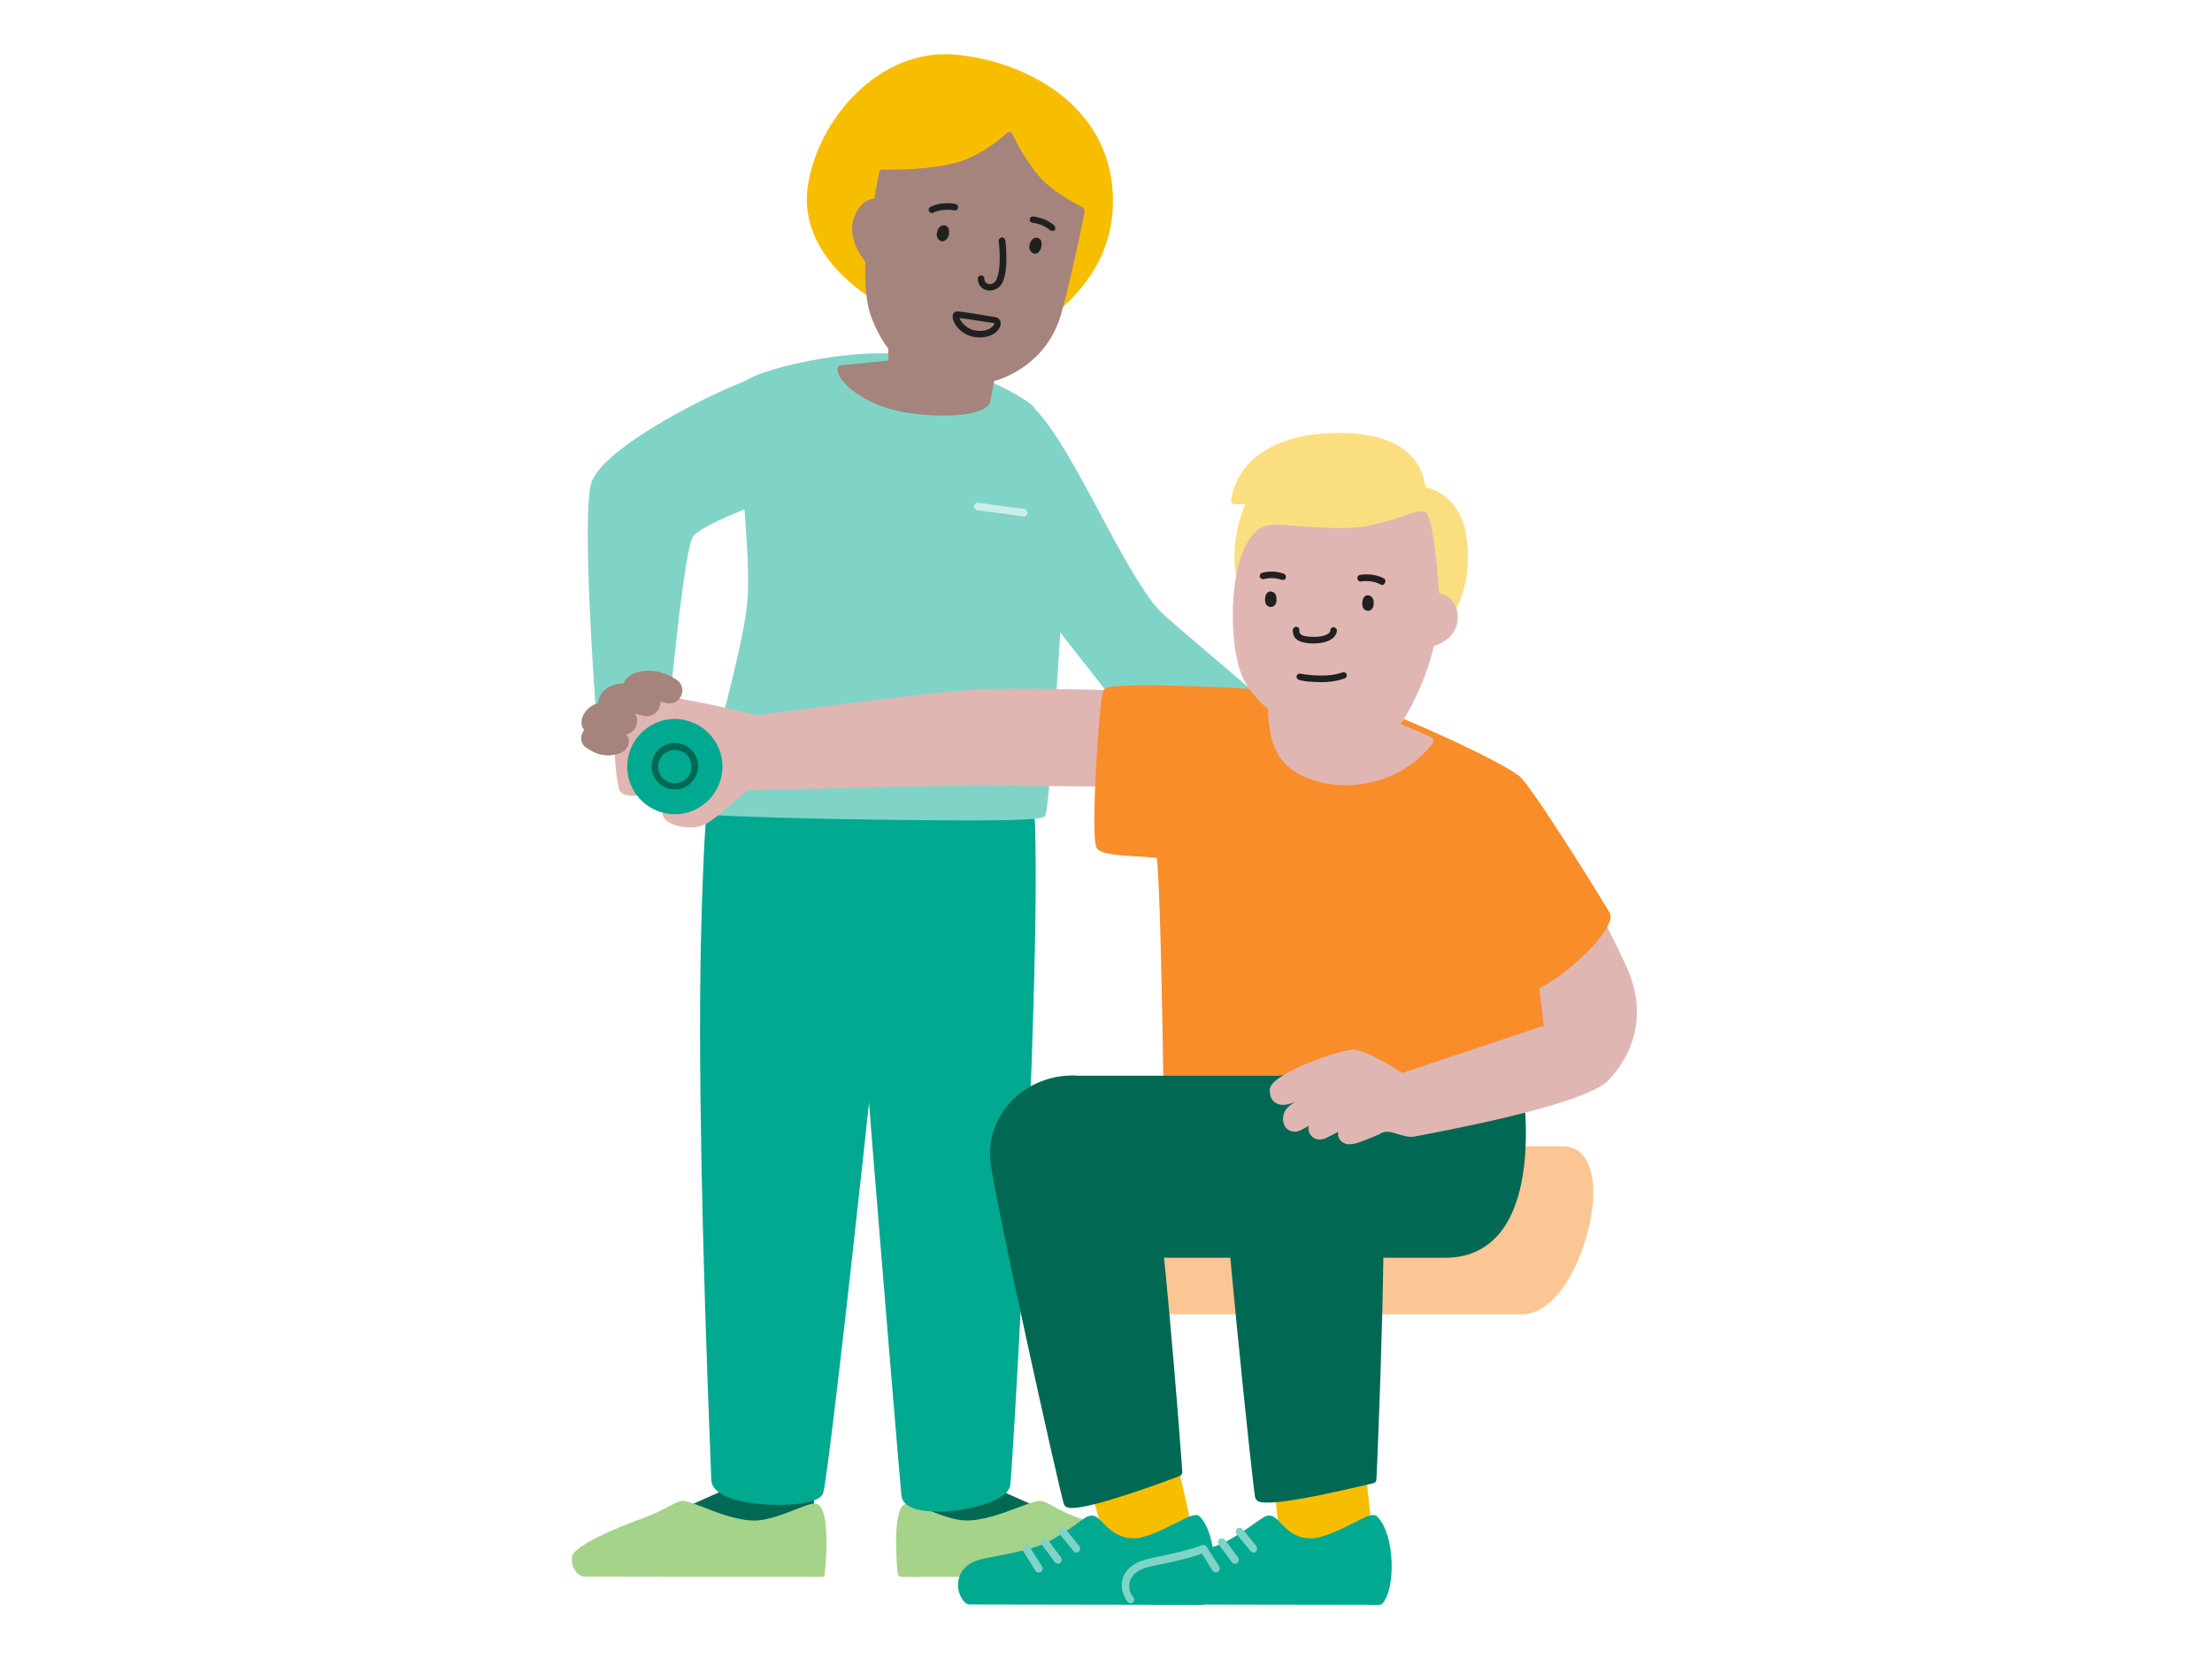 <?xml version="1.0" encoding="utf-8"?>
<!-- Generator: Adobe Illustrator 26.2.1, SVG Export Plug-In . SVG Version: 6.00 Build 0)  -->
<svg version="1.1" id="Layer_1" xmlns="http://www.w3.org/2000/svg" xmlns:xlink="http://www.w3.org/1999/xlink" x="0px" y="0px"
	 viewBox="0 0 571 428" style="enable-background:new 0 0 571 428;" xml:space="preserve">
<style type="text/css">
	.st0{fill:#006853;}
	.st1{fill:#A4D389;}
	.st2{fill:#F7BE00;}
	.st3{fill:#80D4C7;}
	.st4{fill:#00A98F;}
	.st5{fill:#A5847D;}
	.st6{fill:#202020;}
	.st7{fill:#CCEEE9;}
	.st8{fill:#FBC694;}
	.st9{fill:#E0B6B3;}
	.st10{fill:#F88D2A;}
	.st11{fill:#FBDE80;}
</style>
<g>
	<g>
		<path class="st0" d="M187.2,352.5c0,0.8-0.8,33.3-0.8,33.3l-16.7,7.5l38.6,2.6l3.3-40L187.2,352.5z"/>
		<path class="st0" d="M208.3,397C208.3,397,208.3,397,208.3,397l-38.6-2.6c-0.5,0-0.8-0.4-0.9-0.8c-0.1-0.4,0.2-0.9,0.6-1.1
			l16.1-7.2c0.3-11.4,0.8-32.1,0.8-32.7c0-0.3,0.1-0.6,0.3-0.8c0.2-0.2,0.5-0.3,0.8-0.2l24.4,3.4c0.5,0.1,0.9,0.5,0.9,1.1l-3.3,40
			C209.3,396.6,208.8,397,208.3,397z M173.8,392.6l33.6,2.3l3.2-38.1l-22.3-3.1c-0.1,5.7-0.8,31-0.8,32.2c0,0.4-0.2,0.7-0.6,0.9
			L173.8,392.6z M186.4,385.9L186.4,385.9L186.4,385.9z"/>
	</g>
	<g>
		<path class="st1" d="M210.8,389.2c2.4,1.6,1.6,13.2,1.3,16.9l-61.2-0.1c-1.6,0-2.9-3.4-2-4.5c2.2-2.5,10.4-6.1,17-8.5
			s8.1-4.2,10.2-4.6c2.1-0.4,12.2,5.5,19.7,5.1C201.3,393.2,209.6,388.5,210.8,389.2z"/>
		<path class="st1" d="M212.1,407.1L212.1,407.1l-61.2-0.1c-1.1,0-2.1-0.8-2.8-2.2c-0.5-1.1-0.8-2.8,0-3.9c3.1-3.5,15.1-8,17.4-8.8
			c3.7-1.3,5.8-2.5,7.3-3.3c1.2-0.6,2-1.1,3-1.3c1-0.2,2.6,0.4,5.8,1.6c4,1.6,9.6,3.7,14,3.4c2.9-0.2,6.7-1.6,9.7-2.8
			c3.5-1.4,5-1.9,5.9-1.3l0,0c2.9,1.9,2.2,13.1,1.7,17.8C213,406.8,212.6,407.1,212.1,407.1z M176.4,389.5
			C176.4,389.5,176.3,389.5,176.4,389.5c-0.8,0.2-1.5,0.5-2.5,1.1c-1.6,0.9-3.7,2.1-7.6,3.5c-6.8,2.4-14.6,5.9-16.6,8.2
			c-0.1,0.1-0.1,0.9,0.3,1.8c0.3,0.7,0.8,1.1,1,1.1l60.3,0.1c0.6-7.4,0.3-14-0.8-15c-0.6,0-2.6,0.8-4.2,1.4c-3.2,1.2-7.1,2.8-10.3,3
			c-4.9,0.3-10.6-1.9-14.9-3.6C179.2,390.3,177.1,389.5,176.4,389.5z M210.5,390.1L210.5,390.1L210.5,390.1z M210.3,390.1
			C210.3,390.1,210.3,390.1,210.3,390.1C210.3,390.1,210.3,390.1,210.3,390.1L210.3,390.1z"/>
	</g>
	<g>
		<path class="st0" d="M257.6,352.5c0,0.8,0.8,33.3,0.8,33.3l16.7,7.5l-38.6,2.6l-3.3-40L257.6,352.5z"/>
		<path class="st0" d="M236.5,397c-0.5,0-0.9-0.4-1-0.9l-3.3-40c0-0.5,0.3-1,0.9-1.1l24.4-3.4c0.3,0,0.6,0,0.8,0.2
			c0.2,0.2,0.3,0.5,0.3,0.8c0,0.6,0.5,21.3,0.8,32.7l16.1,7.2c0.4,0.2,0.7,0.6,0.6,1.1c-0.1,0.5-0.5,0.8-0.9,0.8L236.5,397
			C236.5,397,236.5,397,236.5,397z M234.3,356.8l3.2,38.1l33.6-2.3l-13-5.9c-0.3-0.2-0.6-0.5-0.6-0.9c0-1.2-0.7-26.5-0.8-32.2
			L234.3,356.8z"/>
	</g>
	<g>
		<path class="st1" d="M234,389.2c-2.4,1.6-1.6,13.2-1.3,16.9l61.2-0.1c1.6,0,2.9-3.4,2-4.5c-2.2-2.5-10.4-6.1-17-8.5
			c-6.6-2.4-8.1-4.2-10.2-4.6c-2.1-0.4-12.2,5.5-19.7,5.1C243.5,393.2,235.2,388.5,234,389.2z"/>
		<path class="st1" d="M232.7,407.1c-0.5,0-0.9-0.4-1-0.9c-0.4-4.7-1.1-16,1.7-17.8l0,0c0.9-0.6,2.4-0.1,5.9,1.3
			c3,1.2,6.8,2.7,9.7,2.8c4.5,0.2,10-1.9,14-3.4c3.2-1.2,4.8-1.8,5.8-1.6c1,0.2,1.9,0.7,3,1.3c1.5,0.8,3.5,2,7.3,3.3
			c2.4,0.8,14.4,5.3,17.4,8.8c0.9,1,0.6,2.7,0,3.9c-0.6,1.4-1.7,2.2-2.8,2.2L232.7,407.1L232.7,407.1z M234.5,390.1
			c-1.1,1.1-1.4,7.6-0.8,15l60.3-0.1c0.2,0,0.6-0.3,1-1.1c0.4-0.9,0.4-1.6,0.3-1.8c-2-2.3-9.8-5.8-16.6-8.2c-3.9-1.4-6-2.6-7.6-3.5
			c-1-0.6-1.7-1-2.5-1.1c-0.5-0.1-2.8,0.8-4.6,1.5c-4.2,1.6-10,3.8-14.9,3.6c-3.2-0.2-7.2-1.7-10.3-3
			C237.1,390.9,235.1,390.2,234.5,390.1z M234.4,390.1L234.4,390.1L234.4,390.1z M234.5,390.1L234.5,390.1L234.5,390.1L234.5,390.1z
			 M234,389.2L234,389.2L234,389.2z"/>
	</g>
	<g>
		<path class="st2" d="M226.4,76.6c0,0-19.3-10.4-16.8-28.2c2.5-17.8,18.5-34.9,36.9-33.2c18.4,1.7,40,13.1,39.9,37.1
			c-0.1,21.9-20.6,32-20.6,32L226.4,76.6z"/>
		<path class="st2" d="M265.7,85.2c-0.1,0-0.1,0-0.2,0l-39.4-7.6c-0.1,0-0.2-0.1-0.3-0.1c-0.2-0.1-19.9-11-17.3-29.3
			c2.5-17.5,18.6-35.8,38-34.1c10.2,0.9,20.2,4.7,27.4,10.4c8.8,6.9,13.5,16.5,13.4,27.7c-0.1,22.3-20.9,32.7-21.2,32.8
			C266,85.1,265.9,85.2,265.7,85.2z M226.7,75.6l38.9,7.5c2.4-1.3,19.7-11.3,19.8-30.9c0.1-16.2-12-33.7-39-36.1
			c-18.2-1.7-33.5,15.7-35.8,32.4C208.3,64.6,225.1,74.7,226.7,75.6z"/>
	</g>
	<g>
		<path class="st3" d="M266.1,105.7c9.7,9.1,23.7,43,32.6,52.4c3.6,3.8,36.5,30.7,37.8,33.1c3.2,6-44.6-7.3-47.7-10.6
			c-3-3.3-33.3-42.5-35.1-44.6C251.8,133.9,263.3,103.1,266.1,105.7z"/>
		<path class="st3" d="M333.7,193.7c-10.9,0-43.4-9.9-45.7-12.4c-1.9-2-13.7-17.3-23.3-29.5c-6-7.7-11.2-14.3-11.9-15.1
			c-2.3-2.6,7.5-27.8,11.2-31.3c1.4-1.3,2.4-0.6,2.6-0.4c5.2,4.9,11.6,16.7,17.7,28.2c5.5,10.3,10.8,19.9,14.9,24.3
			c1.5,1.6,8.6,7.6,16,13.9c13.1,11.1,21.1,18,21.9,19.4c0.6,1.1,0.1,1.9-0.5,2.4C336.2,193.5,335.1,193.7,333.7,193.7z
			 M335.5,191.8L335.5,191.8L335.5,191.8z M265.6,106.6c-2.9,2-12.1,25.9-11.1,28.9c0.7,0.7,5.6,7.1,11.9,15.1
			c9.5,12.2,21.4,27.4,23.2,29.4c1,1.1,10.7,4.6,22.9,7.8c14.5,3.8,21.5,4.4,23,3.9c-1.5-1.9-12.9-11.6-21.3-18.7
			c-7.8-6.7-14.6-12.4-16.2-14.1c-4.3-4.6-9.6-14.3-15.2-24.7C276.7,122.9,270.5,111.4,265.6,106.6z"/>
	</g>
	<g>
		<path class="st4" d="M185.1,198.1c-1.6,2.5-2.6,19.6-3.2,42.4c-1.2,50.9,2.4,134.9,2.7,141.6c0.2,6.7,25.8,6.6,26.9,3.3
			c1.8-5.7,19.7-171.9,19.3-177C230.3,203,189.8,190.7,185.1,198.1z"/>
		<path class="st4" d="M201.1,388.5c-2.6,0-5.1-0.2-7.1-0.5c-4.6-0.6-10.2-2.2-10.4-6l-0.1-2.9c-2.4-60-3.3-108-2.5-138.7
			c1-39.1,2.7-41.9,3.3-42.9c3.1-4.9,17.8-2,23.9-0.5c6.4,1.6,23.2,6.6,23.6,11c0.5,6.1-17.5,171.9-19.3,177.4
			C211.8,387.7,206.4,388.5,201.1,388.5z M192.5,196.8c-3.5,0-5.8,0.6-6.6,1.8h0c-0.8,1.2-2.2,8.3-3,41.8
			c-0.7,30.7,0.1,78.6,2.5,138.6l0.1,2.9c0,1.3,1.8,2.5,4.8,3.3c7.7,2.1,19.2,1.1,20.2-0.3c1.5-4.7,19.6-171.4,19.2-176.6
			c-0.1-1.6-9-6.1-22.1-9.3C201.6,197.5,196.4,196.8,192.5,196.8z M185.1,198.1L185.1,198.1L185.1,198.1z"/>
	</g>
	<g>
		<path class="st4" d="M264.6,199.1c5.4,8.6-3.7,173.6-4.8,184c-0.6,5.3-25.3,9-26.1,2.9c-0.9-6.1-14.5-175.6-14-181
			C220.2,199.7,259.8,191.4,264.6,199.1z"/>
		<path class="st4" d="M241.9,390.2c-5.6,0-8.8-1.4-9.2-4c-0.2-1.3-14.7-174.2-14-181.2c0.3-3.4,9.6-6.1,15.2-7.4
			c9.3-2.2,27.9-4.9,31.6,1l0,0c5.8,9.3-3.8,176.3-4.7,184.7c-0.5,4.3-11.1,6.8-18.3,7C242.3,390.2,242.1,390.2,241.9,390.2z
			 M253.6,197c-5.6,0-12.7,1-19.3,2.5c-10.1,2.4-13.6,4.9-13.7,5.7c-0.6,6.2,13.8,179.4,14,180.7c0.2,1.5,3.2,2.4,7.8,2.3
			c8.2-0.1,16.1-3,16.4-5.2c1.6-14.8,9.9-175.5,4.9-183.4C262.6,197.8,258.7,197,253.6,197z"/>
	</g>
	<g>
		<path class="st3" d="M191.8,100.1c2.4-3.6,27.7-9.3,40.7-7.6c13,1.7,30.4,9.9,33.6,13.2c1.4,1.4,7.2,47.9,7.2,47.9
			s-3.2,54.8-4.4,56.5c-1.1,1.8-85.2-0.2-86.9-0.9c-1.6-0.7,10.3-38.3,11.8-53.5C195.3,140.5,189.3,103.6,191.8,100.1z"/>
		<path class="st3" d="M250.1,211.8c-6,0-14-0.1-24.4-0.2c-8.9-0.1-42.6-0.8-44-1.5c-1.4-0.6-1.3-1.7,3.5-19.8
			c3.1-11.8,6.9-26.6,7.7-34.7c0.7-7.5-0.4-20.6-1.4-32.2c-1.2-14-1.9-22-0.5-23.9l0,0c2.8-4.1,28.6-9.7,41.7-8
			c13.3,1.7,30.8,10,34.1,13.5c1.4,1.5,5.3,31,7.5,48.4c-1,16.7-3.4,55.4-4.5,57.2C269.4,211.1,269,211.8,250.1,211.8z M182.9,208.4
			c7,0.7,79.2,2.2,85.2,1c0.8-3.5,2.9-35,4.2-55.8c-2.2-17.1-6-45.3-7.1-47.2c-3-3.1-20.2-11.2-32.9-12.8
			c-13.1-1.7-37.8,4.3-39.8,7.2l0,0c-1,1.5,0,12.7,0.8,22.6c1,11.6,2.2,24.8,1.4,32.5c-0.8,8.3-4.7,23.1-7.8,35
			C185.1,198.4,183.1,206.2,182.9,208.4z M182.9,208.8L182.9,208.8L182.9,208.8z"/>
	</g>
	<g>
		<path class="st5" d="M226.5,52.2c0,0-3.8-1-5.4,5c-1.3,4.9,3.2,10,3.2,10s-0.6,8,1.1,13.3c1.7,5.4,4.7,9.1,4.7,9.1s0,2,0,4.3
			l-13,1.3c-0.2,2,5.5,8.5,17.4,10.3c11.9,1.8,19.6,0,20-2.2c0.8-4.5,1.1-5.9,1.1-5.9S269,94.6,273,80.3c2.6-9.3,6-26.1,6-26.1
			s-7.3-3.4-11.4-8.1c-4.1-4.8-7.1-11.1-7.1-11.1s-6,6.1-14.1,8.1c-8.1,2-18.5,1.6-18.5,1.6L226.5,52.2z"/>
		<path class="st5" d="M243.7,107.3c-2.8,0-6-0.2-9.3-0.7c-11.7-1.8-18.5-8.4-18.2-11.4c0-0.5,0.4-0.9,0.9-0.9l12.2-1.2
			c0-1.4,0-2.5,0-3.1c-0.8-1-3.2-4.4-4.7-9.1c-1.5-4.8-1.3-11.6-1.2-13.3c-1-1.3-4.4-5.8-3.2-10.5c1.3-4.8,4-5.7,5.5-5.8l1.2-6.7
			c0.1-0.5,0.5-0.9,1-0.8c0.1,0,10.3,0.3,18.2-1.6c7.7-1.9,13.6-7.7,13.7-7.8c0.2-0.2,0.6-0.3,0.9-0.3c0.3,0.1,0.6,0.3,0.7,0.6
			c0,0.1,2.9,6.3,6.9,10.9c4,4.5,11,7.8,11.1,7.9c0.4,0.2,0.6,0.6,0.6,1.1c0,0.2-3.4,16.9-6,26.2c-3.6,13-14.6,16.8-17.4,17.6
			c-0.1,0.8-0.4,2.4-1,5.3C255.1,105.9,250.4,107.3,243.7,107.3z M218.4,96.1c1.2,2.1,6.3,7,16.3,8.5c12.6,1.9,18.7-0.4,18.9-1.4
			c0.8-4.5,1.1-5.9,1.1-5.9c0.1-0.4,0.4-0.7,0.8-0.8c0.1,0,12.8-2.9,16.6-16.4c2.3-8,5.1-21.9,5.8-25.3c-2-1-7.5-4-11-8
			c-3.1-3.6-5.5-8-6.6-10.1c-2.1,1.8-7.2,5.8-13.6,7.4c-6.9,1.7-15.2,1.7-17.9,1.6l-1.2,6.7c-0.1,0.3-0.2,0.5-0.4,0.7
			c-0.2,0.1-0.5,0.2-0.8,0.1c-0.3-0.1-2.9-0.5-4.2,4.3c-1.1,4.3,3,9,3,9c0.2,0.2,0.3,0.5,0.3,0.7c0,0.1-0.5,7.9,1.1,13
			c1.6,5.1,4.5,8.7,4.6,8.7c0.1,0.2,0.2,0.4,0.2,0.6c0,0,0,2,0,4.4c0,0.5-0.4,0.9-0.9,1L218.4,96.1z"/>
	</g>
	<path class="st6" d="M267.2,65.5c-0.1,0-0.3,0-0.4-0.1c-0.9-0.3-1.3-1.2-1-2.3c0.3-1.2,1.1-1.9,2-1.7c0.5,0.1,0.8,0.4,1,0.9
		c0.2,0.8,0,2.1-0.6,2.7C267.9,65.3,267.6,65.5,267.2,65.5z M267.6,63L267.6,63L267.6,63z"/>
	<path class="st6" d="M243.3,62.3c-0.1,0-0.3,0-0.4-0.1c-0.9-0.3-1.3-1.2-1-2.3c0.3-1.2,1.1-1.9,2-1.7l0,0c0.5,0.1,0.8,0.4,1,0.9
		c0.2,0.8,0.1,2.1-0.6,2.7C244,62.1,243.6,62.3,243.3,62.3z M243.6,59.8L243.6,59.8L243.6,59.8z"/>
	<path class="st6" d="M271.6,59.6c-0.2,0-0.4-0.1-0.6-0.2c0,0-1.7-1.6-4.5-1.9c-0.5-0.1-0.8-0.5-0.7-0.9c0.1-0.5,0.5-0.8,0.9-0.7
		c3.5,0.4,5.5,2.3,5.5,2.4c0.3,0.3,0.3,0.9,0,1.2C272,59.5,271.8,59.6,271.6,59.6z"/>
	<path class="st6" d="M240.6,55c-0.3,0-0.6-0.2-0.8-0.5c-0.2-0.4,0-0.9,0.4-1.1c3.1-1.5,6.4-0.8,6.5-0.7c0.5,0.1,0.7,0.6,0.6,1
		c-0.1,0.5-0.6,0.7-1,0.6c0,0-2.9-0.6-5.4,0.6C240.8,55,240.7,55,240.6,55z"/>
	<path class="st6" d="M255.5,75c-0.3,0-0.5,0-0.8-0.1c-1.4-0.3-2.3-1.5-2.3-3c0-0.5,0.4-0.8,0.9-0.8c0.5,0,0.8,0.4,0.8,0.9
		c0,0.9,0.7,1.2,1,1.3c0.7,0.2,1.6-0.1,2.1-1.1c1.5-3.3,0.6-9.9,0.6-9.9c-0.1-0.5,0.3-0.9,0.7-1c0.5-0.1,0.9,0.3,1,0.7
		c0,0.3,1,7.1-0.7,10.9C258,74.4,256.7,75,255.5,75z"/>
	<path class="st6" d="M253,87.1c-0.2,0-0.5,0-0.7,0c-4.2-0.3-6.5-3.8-6.4-5.5c0.1-0.8,0.6-1.3,1.4-1.2l0,0c1.6,0.1,8.4,1.3,9.8,1.5
		c0.8,0.2,1.3,0.9,1.2,1.9C258.1,85.2,256.3,87.1,253,87.1z M247.7,82.1c0.1,0.3,0.3,0.7,0.7,1.2c0.5,0.6,1.8,2,4.1,2.1
		c2.3,0.2,3.4-0.8,3.8-1.2c0.4-0.4,0.4-0.8,0.4-0.8C255.4,83.3,249.8,82.3,247.7,82.1z M247.2,82L247.2,82L247.2,82z"/>
	<g>
		<path class="st3" d="M154.9,184.3c0,0-3.8-50.5-1.3-59.2c2.6-8.7,32.9-24,41.8-26.7s11.4,26.9,11.4,26.9s-26.2,8.4-28.7,13
			c-2.5,4.6-6.3,45.6-6.3,45.6L154.9,184.3z"/>
		<path class="st3" d="M154.9,185.3c-0.5,0-1-0.4-1-0.9c-0.2-2.1-3.8-50.8-1.3-59.6c2.7-9.4,33.3-24.6,42.5-27.4
			c1.4-0.4,2.8-0.2,4.1,0.7c6.6,4.5,8.4,26.2,8.5,27.1c0,0.5-0.2,0.9-0.7,1c-10,3.2-26.5,9.4-28.2,12.5c-2,3.6-5.1,33.9-6.1,45.3
			c0,0.5-0.5,0.9-1,0.9L154.9,185.3C154.9,185.3,154.9,185.3,154.9,185.3z M196.5,99.2c-0.3,0-0.5,0-0.8,0.1
			c-9,2.7-38.7,17.8-41.1,26c-2.3,7.8,0.7,51,1.3,57.9l15-0.4c0.6-7,3.9-40.7,6.3-45.2c2.5-4.5,23.6-11.6,28.5-13.2
			c-0.6-6.5-3-21.7-7.6-24.9C197.6,99.4,197.1,99.2,196.5,99.2z"/>
	</g>
	<path class="st7" d="M264.2,133.3c0,0-0.1,0-0.1,0l-11.9-1.6c-0.5-0.1-0.9-0.6-0.8-1.1c0.1-0.5,0.6-0.9,1.1-0.8l11.9,1.6
		c0.5,0.1,0.9,0.6,0.8,1.1C265.2,132.9,264.7,133.3,264.2,133.3z"/>
</g>
<g>
	<g>
		<path class="st8" d="M295.9,338.3c0,0,82.7,0,97,0c14.4,0,24.8-41.4,10.5-41.4c-14.4,0-105.9,0-105.9,0L295.9,338.3z"/>
		<path class="st8" d="M392.9,339.3h-97c-0.3,0-0.5-0.1-0.7-0.3c-0.2-0.2-0.3-0.5-0.3-0.7l1.6-41.4c0-0.5,0.5-1,1-1h105.9
			c5,0,7.9,4.4,7.9,12C411.2,320.2,403.4,339.3,392.9,339.3z M296.9,337.3h96c8.9,0,16.3-18.1,16.3-29.5c0-3.7-0.8-10-5.9-10h-105
			L296.9,337.3z"/>
	</g>
	<g>
		<path class="st9" d="M301.3,179.6c-10.7-0.3-38.3-1.2-50.1-0.5c-13.7,0.8-55.9,6.6-55.9,6.6s-21.8-5.7-26-4.6s-8.3,7.7-9.2,10.9
			c-0.7,2.4,0.3,9.7,0.8,11.5c0.5,1.7,6.7,1.4,6.9-2c0.1-3.4,1.1-7.6,1.1-7.6l6.9-2l6.8,2.7l0.2,4.5c0,0-7.6,5.9-10.2,9.3
			c-2.6,3.4,5,5.3,9,3.7c2.9-1.1,11.1-9,11.1-9s60.6-1.4,62.6-1.3c2,0.1,41.3,0.4,44.6,0.5S304.8,179.7,301.3,179.6z"/>
		<path class="st9" d="M178.1,213.6c-2.6,0-5.4-0.8-6.6-2.3c-0.8-1.1-0.7-2.4,0.2-3.6c2.3-3,8.4-7.9,10-9.2l-0.2-3.4l-5.9-2.3
			l-6,1.8c-0.3,1.2-0.9,4.3-1,6.9c-0.1,2.1-1.8,3.6-4.5,3.9c-1.8,0.2-3.9-0.2-4.3-1.7c-0.5-1.7-1.6-9.2-0.8-12
			c0.9-3.3,5.2-10.5,9.9-11.6c4.2-1.1,23.3,3.8,26.3,4.6c3.1-0.4,42.7-5.8,55.8-6.6c11.6-0.7,38.2,0.1,49.6,0.5l0.6,0
			c0.5,0,1.2,0.3,1.8,1.3c2,3.7,1,18.1-1.4,22c-0.6,0.9-1.3,1.3-2,1.3c-1.6-0.1-11.9-0.1-21.8-0.2c-11.2-0.1-21.8-0.2-22.8-0.3
			c-1.6-0.1-41.1,0.8-62.2,1.3c-1.6,1.5-8.3,7.8-11.1,8.9C180.8,213.4,179.5,213.6,178.1,213.6z M175.8,190.8c0.1,0,0.2,0,0.4,0.1
			l6.8,2.7c0.4,0.1,0.6,0.5,0.6,0.9l0.2,4.5c0,0.3-0.1,0.6-0.4,0.8c-0.1,0.1-7.6,5.9-10.1,9.1c-0.5,0.7-0.3,1-0.2,1.1
			c1,1.3,5.3,2.1,8,1c2.2-0.9,8.5-6.6,10.7-8.8c0.2-0.2,0.4-0.3,0.7-0.3c2.5-0.1,60.7-1.4,62.7-1.3c1,0.1,12.1,0.2,22.7,0.3
			c10.4,0.1,20.2,0.2,21.8,0.2c0.7-0.4,2-4.5,2.3-11c0.4-5.9-0.3-9.2-0.9-9.7l-0.5,0c-11.3-0.4-37.9-1.2-49.4-0.5
			c-13.5,0.8-55.4,6.6-55.8,6.6c-0.1,0-0.3,0-0.4,0c-8.7-2.2-22.6-5.3-25.5-4.6c-3.7,0.9-7.6,7.2-8.4,10.2
			c-0.6,2.1,0.3,9.2,0.8,10.9c0.2,0.2,1.6,0.5,3.1,0c0.6-0.2,1.7-0.7,1.8-1.8c0.1-3.4,1.1-7.6,1.1-7.8c0.1-0.3,0.3-0.6,0.7-0.7
			l6.9-2C175.6,190.8,175.7,190.8,175.8,190.8z M301.3,180.6L301.3,180.6L301.3,180.6z"/>
	</g>
	<g>
		<path class="st10" d="M285.9,178.5c-1.3,0.6-3.2,38-2,39.9c1.3,2,14.3,1.5,15.4,2.3c1.1,0.9,1.9,57.2,1.9,57.2h98.8
			c0,0-7.7-75.1-8.8-77c-1.1-1.9-34.3-17.9-44.9-20C336.1,179,289.5,176.9,285.9,178.5z"/>
		<path class="st10" d="M400.1,279h-98.8c-0.5,0-1-0.4-1-1c-0.3-21-1-52.6-1.7-56.5c-0.7-0.1-2.9-0.3-4.7-0.4
			c-6.1-0.3-9.8-0.7-10.8-2.2c-1.7-2.6,0.6-37,1.6-40.3c0.1-0.4,0.3-0.8,0.8-1l0,0c4.1-1.8,51.1,0.4,61,2.4c9.8,2,44,17.8,45.6,20.5
			c1.2,1.9,7.2,59.7,9,77.4c0,0.3-0.1,0.6-0.3,0.8C400.7,278.9,400.4,279,400.1,279z M302.3,277.1H399c-3-29.5-7.8-73.3-8.6-75.6
			c-1.8-1.9-33.9-17.4-44.2-19.5c-9.9-2-54.4-4-59.5-2.7c-1.2,3.9-2.7,36.2-1.8,38.6c0.7,0.7,6.4,1,9.2,1.2c4,0.2,5.3,0.3,6,0.8
			C300.5,220.4,301.5,221.1,302.3,277.1z M285.9,178.5L285.9,178.5L285.9,178.5z"/>
	</g>
	<g>
		<g>
			<path class="st11" d="M319.1,129.1c0,0,0.9-15.5,25-16.3c24.1-0.9,23.2,13.8,23.2,13.8s8.7,0.7,10.5,11.8
				c1.8,11.1-2.5,18.3-2.5,18.3l-54.4-5.2c-3.3-11.1,2-21.7,2-21.7c0.1-0.1,0.3-0.3,0.4-0.4C321.2,129,319.1,129.1,319.1,129.1z"/>
			<path class="st11" d="M375.2,157.7C375.2,157.7,375.2,157.7,375.2,157.7l-54.5-5.2c-0.4,0-0.7-0.3-0.9-0.7
				c-2.9-9.7,0.5-18.8,1.6-21.6c-1.3-0.1-2.4,0-2.5,0c-0.3,0-0.6-0.1-0.8-0.3c-0.2-0.2-0.3-0.5-0.3-0.8c0-0.2,1.2-16.4,25.9-17.3
				c9.5-0.3,16.4,1.6,20.5,5.8c3,3.1,3.6,6.6,3.8,8.2c2.4,0.5,9,2.9,10.5,12.5c1.8,11.3-2.5,18.7-2.7,19
				C375.9,157.5,375.6,157.7,375.2,157.7z M321.7,150.5l53,5.1c0.9-1.8,3.5-8.2,2.1-17.1c-1.6-10.1-9.3-10.9-9.6-11
				c-0.5,0-0.9-0.5-0.9-1c0,0,0.2-4.1-3.2-7.6c-3.7-3.8-10.1-5.5-18.9-5.2c-19.4,0.7-23.2,10.9-23.9,14.3c0.9,0,2.1,0.1,3.3,0.3
				c0.4,0.1,0.7,0.4,0.8,0.8c0.1,0.4-0.1,0.8-0.4,1c-0.1,0.1-0.1,0.1-0.2,0.2C323.1,131.6,319.1,140.9,321.7,150.5z"/>
		</g>
		<g>
			<path class="st9" d="M328.3,182.5c0.1,11,3.4,15.8,12.3,18.3c8.9,2.5,21.2,0,28.6-9.6l-8.9-3.9c7.4-10.9,9.2-21.3,9.2-21.3
				s6-1.1,6.1-6.5c0.1-5-4.8-5.6-4.8-5.6s-1-17.7-3-20.7c-0.8-1.2-9.7,3.5-17.8,3.9c-12,0.7-20.2-1.6-23.3-0.3
				c-8.6,3.7-9.1,30.5-4.3,38.7C325.2,180.6,328.3,182.5,328.3,182.5z"/>
			<path class="st9" d="M347.4,202.7c-2.5,0-4.9-0.3-7.1-0.9c-9.2-2.6-12.7-7.7-13-18.8c-1-0.8-3.5-2.9-5.9-6.9
				c-3.7-6.4-4.3-22.7-1.1-32.2c1.4-4.2,3.4-6.9,5.8-7.9c1.8-0.8,4.6-0.5,8.6-0.2c4,0.3,9,0.7,15,0.4c4.3-0.3,8.9-1.8,12.3-2.9
				c3.8-1.3,5.6-1.8,6.4-0.6c1.8,2.9,2.8,16.6,3.1,20.4c2.1,0.5,4.9,2.3,4.8,6.4c-0.1,4.5-3.8,6.6-6.2,7.3
				c-0.5,2.4-2.6,10.9-8.5,20.1l7.8,3.4c0.3,0.1,0.5,0.4,0.6,0.7c0.1,0.3,0,0.6-0.2,0.9C364,199.6,355.1,202.7,347.4,202.7z
				 M329.6,137.5c-1.1,0-2,0.1-2.6,0.3c-1.9,0.8-3.5,3.1-4.7,6.7c-3,9-2.5,24.7,0.9,30.6c2.7,4.6,5.6,6.5,5.7,6.5
				c0.3,0.2,0.5,0.5,0.5,0.8c0.1,10.6,3.1,15,11.6,17.4c7.8,2.2,19.3,0.5,26.7-8.3l-7.7-3.4c-0.3-0.1-0.5-0.4-0.6-0.6
				c-0.1-0.3,0-0.6,0.1-0.8c7.2-10.6,9-20.8,9-20.9c0.1-0.4,0.4-0.7,0.8-0.8c0.2,0,5.2-1,5.2-5.5c0.1-4-3.5-4.5-3.9-4.6
				c-0.5-0.1-0.8-0.5-0.9-0.9c-0.4-6.5-1.4-17.3-2.7-19.9c-0.7,0.1-2.6,0.7-4.2,1.2c-3.5,1.1-8.3,2.7-12.8,3
				c-6.2,0.4-11.2-0.1-15.3-0.4C332.7,137.6,331,137.5,329.6,137.5z"/>
		</g>
		<path class="st6" d="M328,156.7c-0.5,0-0.9-0.3-1.2-0.7c-0.4-0.8-0.3-2,0.1-2.7c0.3-0.4,0.7-0.7,1.2-0.6l0,0
			c0.9,0.1,1.5,0.9,1.4,2.1C329.6,155.9,328.9,156.7,328,156.7C328.1,156.7,328,156.7,328,156.7z"/>
		<path class="st6" d="M353.1,157.7c-0.5,0-0.9-0.3-1.2-0.7c-0.4-0.8-0.3-2,0.1-2.7c0.3-0.4,0.7-0.7,1.2-0.6
			c0.9,0.1,1.5,0.9,1.4,2.1C354.6,156.9,354,157.7,353.1,157.7C353.1,157.7,353.1,157.7,353.1,157.7z M353.1,155.4L353.1,155.4
			L353.1,155.4z"/>
		<path class="st6" d="M339.1,166.1c-0.2,0-0.4,0-0.6,0c-4.2-0.2-4.7-1.8-4.8-3.3c0-0.5,0.3-0.9,0.8-1c0.5,0,0.9,0.2,0.9,0.7
			c0,0,0,0.2,0,0.2c0,0.8,0.1,1.6,3.2,1.7c2.1,0.1,3.8-0.3,4.5-1c0.2-0.2,0.3-0.4,0.3-0.6c0-0.5,0.4-0.9,0.8-0.9
			c0.4,0,0.9,0.4,0.9,0.8c0,0.7-0.3,1.3-0.8,1.8C343.2,165.6,341.4,166.1,339.1,166.1z"/>
		<path class="st6" d="M331.2,149.7c-0.1,0-0.2,0-0.3,0c-2.5-0.9-4.6-0.2-4.6-0.2c-0.4,0.1-0.9-0.1-1.1-0.5
			c-0.1-0.4,0.1-0.9,0.5-1.1c0.1,0,2.6-0.9,5.7,0.2c0.4,0.2,0.7,0.6,0.5,1.1C331.9,149.5,331.6,149.7,331.2,149.7z"/>
		<path class="st6" d="M356.8,151c-0.1,0-0.3,0-0.4-0.1c-2.3-1.3-5-0.8-5-0.8c-0.5,0.1-0.9-0.2-1-0.7c-0.1-0.5,0.2-0.9,0.7-1
			c0.1,0,3.3-0.6,6.1,0.9c0.4,0.2,0.6,0.7,0.3,1.1C357.4,150.8,357.1,151,356.8,151z"/>
		<path class="st6" d="M341.4,176.1c-4,0-6-0.5-6.1-0.6c-0.4-0.1-0.7-0.6-0.6-1c0.1-0.4,0.6-0.7,1-0.6c0,0,1.9,0.5,5.7,0.5
			c3.1,0,5.1-0.8,5.1-0.8c0.4-0.2,0.9,0,1.1,0.4c0.2,0.4,0,0.9-0.4,1.1C347.1,175.1,344.9,176.1,341.4,176.1z"/>
	</g>
	<g>
		<circle class="st4" cx="174.2" cy="197.9" r="11.3"/>
		<path class="st4" d="M174.2,210.2c-5.3,0-10.2-3.5-11.8-8.8c-1.9-6.5,1.8-13.3,8.3-15.3c6.5-1.9,13.3,1.8,15.3,8.3
			c1.9,6.5-1.8,13.3-8.3,15.3C176.5,210,175.4,210.2,174.2,210.2z M174.2,187.6c-1,0-1.9,0.1-2.9,0.4c-5.4,1.6-8.6,7.3-7,12.8
			c1.6,5.4,7.4,8.6,12.8,7c5.4-1.6,8.6-7.3,7-12.8C182.8,190.5,178.6,187.6,174.2,187.6z"/>
	</g>
	<g>
		<circle class="st4" cx="174.2" cy="197.9" r="5.1"/>
		<path class="st0" d="M174.2,203.8c-3.3,0-6-2.7-6-6s2.7-6,6-6c3.3,0,6,2.7,6,6S177.5,203.8,174.2,203.8z M174.2,193.6
			c-2.4,0-4.3,1.9-4.3,4.3s1.9,4.3,4.3,4.3c2.4,0,4.3-1.9,4.3-4.3S176.6,193.6,174.2,193.6z"/>
	</g>
	<g>
		<path class="st2" d="M279.3,372.9c0,0.7,5.8,20.5,5.8,20.5l-16.3,7.3l19.5,5.7l19.5-6.9l-8-35.4L279.3,372.9z"/>
		<path class="st2" d="M288.3,407.4c-0.1,0-0.2,0-0.3,0l-19.5-5.7c-0.4-0.1-0.7-0.5-0.7-0.9c0-0.4,0.2-0.8,0.6-1l15.5-7
			c-2.6-8.9-5.5-19.2-5.5-19.9c0-0.4,0.2-0.8,0.6-0.9l20.5-8.8c0.3-0.1,0.6-0.1,0.8,0s0.5,0.4,0.5,0.7l8,35.4c0.1,0.5-0.2,1-0.6,1.2
			l-19.5,6.9C288.5,407.4,288.4,407.4,288.3,407.4z M271.6,400.5l16.6,4.8l18.4-6.5l-7.5-33.4l-18.7,8c0.7,2.8,3.7,13.1,5.6,19.6
			c0.1,0.5-0.1,1-0.5,1.2L271.6,400.5z"/>
	</g>
	<g>
		<path class="st4" d="M309,392.2c4.3,4.3,4.5,17.9,1.3,21.1l-59.9-0.1c-1.6,0-4.4-7.1,2.1-9.4c2.7-1,14.1-2.2,19.4-5.3
			c6.7-3.9,8.7-6.1,9.9-6.3c2-0.4,4.3,6.3,11.6,5.9C298.7,397.7,308,391.2,309,392.2z"/>
		<path class="st4" d="M310.2,414.3C310.2,414.3,310.2,414.3,310.2,414.3l-59.9-0.1c-1.4,0-2.5-2-2.9-3.8c-0.2-1.3-0.5-5.6,4.6-7.5
			c0.9-0.3,2.7-0.7,4.9-1.1c4.6-0.9,10.9-2.1,14.3-4.1c3.7-2.1,5.9-3.7,7.4-4.8c1.3-1,2-1.5,2.8-1.6c1.3-0.3,2.2,0.7,3.4,1.9
			c1.7,1.8,4.1,4.1,8.4,3.9c2.9-0.2,7.1-2.3,10.3-3.9c3.7-1.9,5.3-2.6,6.2-1.7l0,0c2.1,2.1,3.5,6.5,3.7,11.6
			c0.2,3.9-0.4,8.8-2.5,10.9C310.7,414.2,310.5,414.3,310.2,414.3z M281.8,393.2c-0.3,0.1-1,0.6-2,1.3c-1.5,1.1-3.8,2.7-7.6,4.9
			c-3.7,2.2-10.2,3.4-14.9,4.3c-2,0.4-3.8,0.7-4.6,1c-2.7,1-3.3,2.7-3.4,4.1c-0.1,1.8,0.8,3.3,1.1,3.4l59.4,0
			c1.1-1.5,1.8-5.1,1.6-9.1c-0.2-4.4-1.3-8.2-2.9-10.1c-0.7,0.2-2.6,1.1-4.1,1.9c-3.5,1.7-7.8,3.9-11.1,4.1c-5.1,0.3-8-2.6-9.9-4.5
			C282.9,394,282.1,393.2,281.8,393.2z"/>
	</g>
	<g>
		<path class="st0" d="M276.7,278.7c0,0-12.2,18.1-13.3,25.2s22.3,19.8,38.4,19.8s56.5,0,71.2,0c26.5,0,18.8-45,18.8-45H276.7z"/>
		<path class="st0" d="M373,324.7h-71.2c-13.3,0-31.1-8.4-37.1-15.4c-1.7-2-2.5-3.9-2.2-5.6c1.1-7.3,12.9-24.9,13.4-25.6
			c0.2-0.3,0.5-0.4,0.8-0.4h115.1c0.5,0,0.9,0.4,1,0.8c0.2,1.1,4.6,27.6-5.8,40C383.5,322.6,378.9,324.7,373,324.7z M277.3,279.7
			c-1.9,2.8-11.9,18.2-12.8,24.4c-0.2,1.1,0.5,2.4,1.8,4c5.7,6.6,22.8,14.7,35.6,14.7H373c5.2,0,9.4-1.8,12.4-5.5
			c8.9-10.5,6.2-33,5.5-37.6H277.3z"/>
	</g>
	<g>
		<path class="st0" d="M294.7,291c3.7,9.2,9.5,89.1,9.5,89.1s-27.8,10.5-28.7,7.9s-18.4-80.6-19-88.8c-0.6-8.2,4.5-15.5,11.6-18.6
			C280.4,275.1,291.2,282.3,294.7,291z"/>
		<path class="st0" d="M276.7,389.3c-0.5,0-1-0.1-1.3-0.2c-0.5-0.2-0.7-0.6-0.8-0.9c-1.1-3.3-18.4-81-19-89
			c-0.6-8.3,4.3-16.1,12.1-19.6c5.5-2.4,11.2-2.6,16.4-0.5c5.1,2.1,9.4,6.4,11.5,11.5l0,0c3.7,9.2,9.4,86.1,9.6,89.4
			c0,0.4-0.2,0.8-0.6,1C299.1,383.1,282.2,389.3,276.7,389.3z M276.5,387.4c2.3,0.5,15.1-3.6,26.8-8c-0.6-8.1-6-79.6-9.4-88.1l0,0
			c-1.8-4.6-5.7-8.5-10.4-10.4c-4.7-1.9-9.8-1.7-14.8,0.5c-7.1,3.1-11.5,10.2-11,17.7C258.2,306.4,274.9,381.5,276.5,387.4z"/>
	</g>
	<g>
		<path class="st2" d="M328.4,369.8c-0.1,0.7,2.5,23.6,2.5,23.6l-16.3,7.3l19.5,5.7l19.5-6.9l-3.8-36.1L328.4,369.8z"/>
		<path class="st2" d="M334.1,407.4c-0.1,0-0.2,0-0.3,0l-19.5-5.7c-0.4-0.1-0.7-0.5-0.7-0.9c0-0.4,0.2-0.8,0.6-1l15.7-7
			c-1-8.7-2.5-22.4-2.4-23.1c0-0.4,0.3-0.7,0.7-0.8l21.4-6.4c0.3-0.1,0.6,0,0.8,0.1s0.4,0.4,0.4,0.7l3.8,36.1c0,0.5-0.2,0.9-0.7,1
			l-19.5,6.9C334.3,407.4,334.2,407.4,334.1,407.4z M317.4,400.5l16.6,4.8l18.5-6.5l-3.6-34.1l-19.5,5.8c0.2,3,1.5,14.8,2.4,22.8
			c0,0.4-0.2,0.8-0.6,1L317.4,400.5z"/>
	</g>
	<g>
		<path class="st0" d="M355.3,292.2c2.6,9.6-0.9,89.6-0.9,89.6s-28.8,7.2-29.4,4.5c-0.6-2.7-8.9-82.2-8.5-90.4
			c0.4-8.2,6.2-14.9,13.6-17.2C343,274.8,352.8,283.1,355.3,292.2z"/>
		<path class="st0" d="M327.2,387.9c-1.2,0-2.1-0.1-2.5-0.4c-0.5-0.3-0.6-0.7-0.7-0.9c-0.7-3.4-8.9-82.6-8.5-90.6
			c0.4-8.3,6.1-15.5,14.3-18.1c5.8-1.8,11.4-1.3,16.3,1.4c4.9,2.7,8.6,7.4,10.1,12.8l0,0c2.6,9.6-0.7,86.6-0.9,89.9
			c0,0.4-0.3,0.8-0.8,0.9C349.3,384.1,333.7,387.9,327.2,387.9z M325.9,385.8c2.2,0.7,15.4-1.8,27.5-4.8c0.3-8.1,3.3-79.7,0.9-88.6
			l0,0c-1.3-4.8-4.7-9.1-9.1-11.5c-4.4-2.4-9.5-2.9-14.8-1.2c-7.4,2.3-12.6,8.8-12.9,16.3C317.2,303.3,325,379.8,325.9,385.8z"/>
	</g>
	<g>
		<path class="st9" d="M365.1,292.3c-2.5,0.5-6.2-2.2-8.6-1c-2.5,1.2-6.7,3.4-8.7,3c-2.1-0.5-1.7-3.6,1.3-5.1c0,0-4.9,2.5-7.1,3.6
			c-2.1,1.1-4.2-1.2-2.5-3c1.5-1.5,3.4-3.7,7.9-6.1c0,0-7.8,4.8-11.9,6.9c-3,1.6-4.6-2.7-1.8-4.8c2.1-1.5,10.1-6.2,10.1-6.2
			s-5.9,1.8-9.6,3.5c-3.7,1.7-5.7,0.6-5.4-2.2c0.3-3.1,16.4-9,20.5-9.2c3-0.2,12.6,6.1,12.6,6.1s34.3-11.4,37.7-12.6l-3.1-27.6
			l9.8-12.3c0,0,7.7,13.2,12.9,24.7c5.2,11.5,1.6,21.3-4.5,27.8C408.5,284.6,367.6,291.8,365.1,292.3z"/>
		<path class="st9" d="M348.3,295.4c-0.3,0-0.6,0-0.8-0.1c-1.1-0.3-1.9-1.1-2.1-2.2c0-0.3,0-0.6,0-0.9l-3.1,1.6
			c-1.5,0.7-3.1,0.4-4-0.8c-0.5-0.7-0.7-1.6-0.4-2.4c-0.7,0.4-1.4,0.8-2,1.1c-1.9,1-3.5,0.2-4.2-0.9c-0.9-1.5-0.7-4,1.4-5.5
			c0.3-0.2,0.7-0.5,1.1-0.8c-2.7,1.2-4.3,0.7-5.1,0.1c-1-0.7-1.4-2-1.3-3.5c0.5-4,17.4-9.9,21.4-10.1c2.9-0.2,10.5,4.5,12.8,6
			c3.9-1.3,30.9-10.3,36.5-12.2l-3.1-26.8c0-0.3,0-0.5,0.2-0.7l9.8-12.3c0.2-0.3,0.5-0.4,0.9-0.4c0.3,0,0.6,0.2,0.8,0.5
			c0.1,0.1,7.8,13.4,12.9,24.8c4.6,10.2,2.9,20.7-4.7,28.9c-4.9,5.2-29.4,10.7-49.1,14.4l-1,0.2c-1.4,0.3-2.9-0.2-4.3-0.6
			c-1.5-0.5-3-0.9-4.1-0.4l-0.9,0.5C352.9,294.1,350.3,295.4,348.3,295.4z M349,288.2c0.4,0,0.7,0.2,0.9,0.5
			c0.2,0.5,0.1,1.1-0.4,1.3c-1.5,0.8-2.2,2-2.1,2.7c0,0.3,0.2,0.5,0.5,0.5c1.5,0.3,5-1.4,7.1-2.4l0.9-0.5c1.7-0.8,3.6-0.2,5.5,0.3
			c1.2,0.4,2.5,0.7,3.4,0.6l0,0l1-0.2c27-5,44.5-10.1,48-13.8c4.1-4.4,10.1-13.7,4.3-26.7c-4.2-9.3-10-19.8-12.1-23.4l-8.6,10.8
			l3.1,27.2c0.1,0.5-0.2,0.9-0.6,1c-3.4,1.2-36.3,12.2-37.7,12.6c-0.3,0.1-0.6,0.1-0.9-0.1c-3.6-2.4-10.1-6.1-12-6
			c-4.5,0.3-19.2,6.2-19.6,8.3c-0.1,0.5-0.1,1.3,0.4,1.7c0.6,0.4,1.9,0.3,3.5-0.5c3.7-1.8,9.5-3.5,9.8-3.6c0.5-0.1,1,0.1,1.2,0.6
			s0,1-0.4,1.3c-0.1,0-8,4.6-10,6.1c-1.3,0.9-1.3,2.2-0.9,2.9c0.4,0.6,1.1,0.5,1.6,0.2c2.3-1.2,5.7-3.2,8.2-4.7
			c1-0.7,2.2-1.5,3.6-2.2c0.5-0.2,1.1-0.1,1.3,0.4c0.3,0.5,0.1,1.1-0.3,1.3c-0.1,0.1-1.6,1-3.5,2.1c-1.8,1.3-2.9,2.4-3.8,3.4
			l-0.4,0.4c-0.5,0.5-0.3,0.9-0.2,1.1c0.3,0.4,0.8,0.6,1.5,0.2l7.1-3.6C348.7,288.2,348.8,288.2,349,288.2z"/>
	</g>
	<g>
		<path class="st10" d="M391.3,201.1c2.5,1.6,21.2,31.7,23.2,35.1c2,3.3-17.8,22.6-24.4,19.2c-2.2-1.1-5.5-11.5-5.5-11.5"/>
		<path class="st10" d="M391.9,256.7c-0.8,0-1.6-0.2-2.2-0.5c-2.4-1.2-5.2-9.5-6-12c-0.2-0.5,0.1-1.1,0.6-1.3
			c0.5-0.2,1.1,0.1,1.3,0.6c1.6,4.8,3.9,10.3,5.1,10.9c2.3,1.2,7.6-1.3,13.6-6.3c6.7-5.6,9.7-10.5,9.4-11.5
			c-2.7-4.6-20.6-33.2-22.8-34.7c-0.5-0.3-0.6-0.9-0.3-1.4c0.3-0.5,0.9-0.6,1.4-0.3c2.9,1.8,22.5,33.6,23.5,35.4
			c1.2,2.1-2.1,6.3-5.1,9.5C405.4,250.2,397.2,256.7,391.9,256.7z"/>
	</g>
	<g>
		<path class="st4" d="M354.7,392.2c4.3,4.3,4.5,17.9,1.3,21.1l-59.9-0.1c-1.6,0-4.4-7.1,2.1-9.4c2.7-1,14.1-2.2,19.4-5.3
			c6.7-3.9,8.7-6.1,9.9-6.3c2-0.4,4.3,6.3,11.6,5.9C344.5,397.7,353.8,391.2,354.7,392.2z"/>
		<path class="st4" d="M356,414.3C356,414.3,356,414.3,356,414.3l-59.9-0.1c-1.4,0-2.5-2-2.9-3.8c-0.2-1.3-0.6-5.6,4.6-7.5
			c0.9-0.3,2.7-0.7,4.9-1.1c4.6-0.9,10.9-2.1,14.3-4.1c3.7-2.1,5.9-3.8,7.4-4.8c1.3-0.9,2-1.5,2.8-1.6c1.3-0.3,2.3,0.7,3.4,1.9
			c1.7,1.8,4.1,4.2,8.4,3.9c2.9-0.2,7.2-2.3,10.3-3.9c3.7-1.9,5.3-2.6,6.2-1.7c4.7,4.7,4.8,18.9,1.3,22.5
			C356.5,414.2,356.3,414.3,356,414.3z M327.6,393.2c-0.3,0.1-1,0.6-2,1.3c-1.5,1.1-3.8,2.7-7.6,4.9c-3.7,2.2-10.2,3.4-14.9,4.3
			c-2,0.4-3.8,0.7-4.6,1c-2.7,1-3.3,2.7-3.4,4.1c-0.1,1.8,0.8,3.3,1.1,3.4l59.4,0c1.1-1.5,1.8-5.1,1.6-9.1
			c-0.2-4.4-1.3-8.2-2.9-10.1c-0.7,0.2-2.6,1.1-4.1,1.9c-3.5,1.7-7.8,3.9-11.1,4.1c-5.1,0.3-8-2.6-9.9-4.5
			C328.6,394,327.9,393.2,327.6,393.2z"/>
	</g>
	<path class="st3" d="M291.9,413.9c-0.2,0-0.5-0.1-0.7-0.3c-0.9-0.9-2-3.2-1.5-5.6c0.3-1.6,1.5-3.8,5.1-5.1c0.9-0.3,2.5-0.7,4.5-1.1
		c3.2-0.7,7.5-1.6,11-2.9c0.4-0.2,0.9,0,1.2,0.4l3.2,5.1c0.3,0.5,0.1,1.1-0.3,1.4c-0.5,0.3-1.1,0.1-1.4-0.3l-2.7-4.4
		c-3.5,1.2-7.5,2.1-10.5,2.7c-1.9,0.4-3.5,0.7-4.3,1c-2.2,0.8-3.5,2-3.9,3.7c-0.4,1.7,0.4,3.3,0.9,3.8c0.4,0.4,0.4,1,0,1.4
		C292.4,413.8,292.1,413.9,291.9,413.9z"/>
	<path class="st3" d="M318.8,403.7c-0.3,0-0.6-0.1-0.8-0.4l-3.4-4.6c-0.3-0.4-0.2-1.1,0.2-1.4c0.4-0.3,1.1-0.2,1.4,0.2l3.4,4.6
		c0.3,0.4,0.2,1.1-0.2,1.4C319.2,403.6,319,403.7,318.8,403.7z"/>
	<path class="st3" d="M323.6,400.8c-0.3,0-0.6-0.1-0.8-0.4l-3.6-4.4c-0.3-0.4-0.3-1.1,0.1-1.4c0.4-0.3,1.1-0.3,1.4,0.1l3.6,4.4
		c0.3,0.4,0.3,1.1-0.1,1.4C324.1,400.8,323.9,400.8,323.6,400.8z"/>
	<path class="st3" d="M268.1,406c-0.3,0-0.7-0.2-0.8-0.5l-3.2-5.1c-0.3-0.5-0.1-1.1,0.3-1.4c0.5-0.3,1.1-0.1,1.4,0.3l3.2,5.1
		c0.3,0.5,0.1,1.1-0.3,1.4C268.5,405.9,268.3,406,268.1,406z"/>
	<path class="st3" d="M273.1,403.7c-0.3,0-0.6-0.1-0.8-0.4l-3.4-4.6c-0.3-0.4-0.2-1.1,0.2-1.4c0.4-0.3,1.1-0.2,1.4,0.2l3.4,4.6
		c0.3,0.4,0.2,1.1-0.2,1.4C273.5,403.6,273.3,403.7,273.1,403.7z"/>
	<path class="st3" d="M277.9,400.8c-0.3,0-0.6-0.1-0.8-0.4l-3.6-4.4c-0.3-0.4-0.3-1.1,0.1-1.4c0.4-0.4,1.1-0.3,1.4,0.1l3.6,4.4
		c0.3,0.4,0.3,1.1-0.1,1.4C278.3,400.8,278.1,400.8,277.9,400.8z"/>
</g>
<g>
	<g>
		<path class="st5" d="M160.6,188.6c-1.6-0.3-5.5-1.7-8-0.9c-2.4,0.9-1.8-4.1,1.9-5.2c3.7-1,6.1,0.3,8.1,1.7
			C164.6,185.7,163.1,189.1,160.6,188.6z"/>
		<path class="st5" d="M161,189.7c-0.2,0-0.4,0-0.7-0.1c-0.4-0.1-0.9-0.2-1.4-0.3c-1.8-0.5-4.4-1.1-6-0.6c-1.1,0.4-1.8,0-2.1-0.3
			c-0.6-0.6-0.8-1.5-0.6-2.7c0.3-1.5,1.6-3.4,4-4.1c4.1-1.1,6.7,0.4,8.9,1.8c1.3,0.9,1.7,2.5,1.1,4
			C163.7,188.8,162.4,189.7,161,189.7z M154.6,186.5c1.7,0,3.4,0.4,4.8,0.8c0.5,0.1,1,0.2,1.3,0.3l0,0c0.9,0.2,1.4-0.4,1.7-1
			c0.2-0.5,0.2-1.2-0.4-1.6c-1.9-1.3-3.9-2.5-7.2-1.6c-1.6,0.5-2.3,1.8-2.4,2.2c-0.3,0.7-0.2,1.1-0.1,1.2
			C153,186.6,153.8,186.5,154.6,186.5z"/>
	</g>
	<g>
		<path class="st5" d="M153.7,188.3c1,0.2,3,0.8,4.8,1l0,0c3.3-0.1,3.9,3.5,0.6,4.4c-3.3,0.9-5.4-0.3-7.2-1.5
			S151.4,187.9,153.7,188.3z"/>
		<path class="st5" d="M156.8,195c-2.3,0-4-1-5.5-2c-1.2-0.8-1.6-2.3-1-3.7c0.6-1.5,2-2.3,3.6-2h0c0.3,0.1,0.7,0.2,1.2,0.3
			c1,0.2,2.3,0.6,3.5,0.7c2.3,0,3.5,1.4,3.7,2.7c0.2,1.4-0.6,3-2.9,3.7C158.4,194.9,157.6,195,156.8,195z M153.3,189.3
			c-0.7,0-1,0.7-1.1,0.8c-0.1,0.1-0.3,0.9,0.3,1.3c1.7,1.2,3.5,2.2,6.4,1.4c1-0.3,1.5-0.8,1.5-1.5c-0.1-0.5-0.7-1-1.8-1
			c-1.4-0.1-2.8-0.5-3.8-0.7c-0.5-0.1-0.9-0.2-1.1-0.3C153.4,189.3,153.3,189.3,153.3,189.3z"/>
	</g>
	<g>
		<path class="st5" d="M166.4,183.8c-1.7-0.3-6.8-2.1-9.4-1.2c-2.6,0.9-2.2-3.9,1.7-4.9s7.7,0,9.8,1.5
			C170.7,180.7,169.1,184.4,166.4,183.8z"/>
		<path class="st5" d="M166.9,184.9c-0.2,0-0.5,0-0.7-0.1c0,0,0,0,0,0c-0.4-0.1-1-0.2-1.6-0.4c-2.1-0.5-5.5-1.4-7.2-0.8
			c-1.2,0.4-1.9,0-2.3-0.3c-0.6-0.6-0.9-1.6-0.6-2.6c0.3-1.4,1.6-3.2,4-3.9c4.4-1.2,8.5,0.1,10.6,1.6c1.3,0.9,1.8,2.6,1.1,4.2
			C169.8,183.8,168.6,184.9,166.9,184.9z M166.6,182.9c0.9,0.2,1.6-0.5,1.8-1c0.2-0.6,0.2-1.3-0.4-1.8c-1.8-1.3-5.3-2.4-9-1.4
			c-1.4,0.4-2.2,1.4-2.5,2.2c-0.2,0.5-0.1,0.8-0.1,0.9c0,0,0.1,0,0.3-0.1c2.3-0.8,6,0.1,8.4,0.8
			C165.7,182.7,166.2,182.8,166.6,182.9L166.6,182.9z"/>
	</g>
	<g>
		<path class="st5" d="M172.2,180.5c-1.7-0.3-5.9-1.8-8.4-0.9c-2.6,0.9-3.1-3.9,0.9-5c3.9-1.1,7.5,0.3,9.6,1.8
			C176.3,177.9,174.9,181,172.2,180.5z"/>
		<path class="st5" d="M172.8,181.6c-0.2,0-0.5,0-0.8-0.1c-0.4-0.1-0.9-0.2-1.5-0.4c-1.9-0.5-4.7-1.2-6.4-0.6
			c-0.9,0.3-1.8,0.2-2.5-0.4c-0.8-0.7-1.1-1.9-0.8-3.1c0.4-1.6,1.7-2.9,3.5-3.4c4.9-1.4,8.9,0.9,10.4,1.9c1.3,0.9,1.8,2.5,1.2,3.9
			C175.5,180.6,174.4,181.6,172.8,181.6z M165.7,178.3c1.8,0,3.7,0.5,5.3,0.9c0.5,0.1,1,0.3,1.4,0.3c0,0,0,0,0,0
			c1,0.2,1.5-0.3,1.7-0.8c0.1-0.2,0.3-0.9-0.5-1.5c-1.3-0.9-4.6-2.8-8.8-1.6c-1.6,0.4-2,1.5-2.1,1.9c-0.1,0.5,0,1,0.2,1.1
			c0.1,0.1,0.3,0.1,0.5,0C164.1,178.4,164.9,178.3,165.7,178.3z"/>
	</g>
</g>
</svg>
